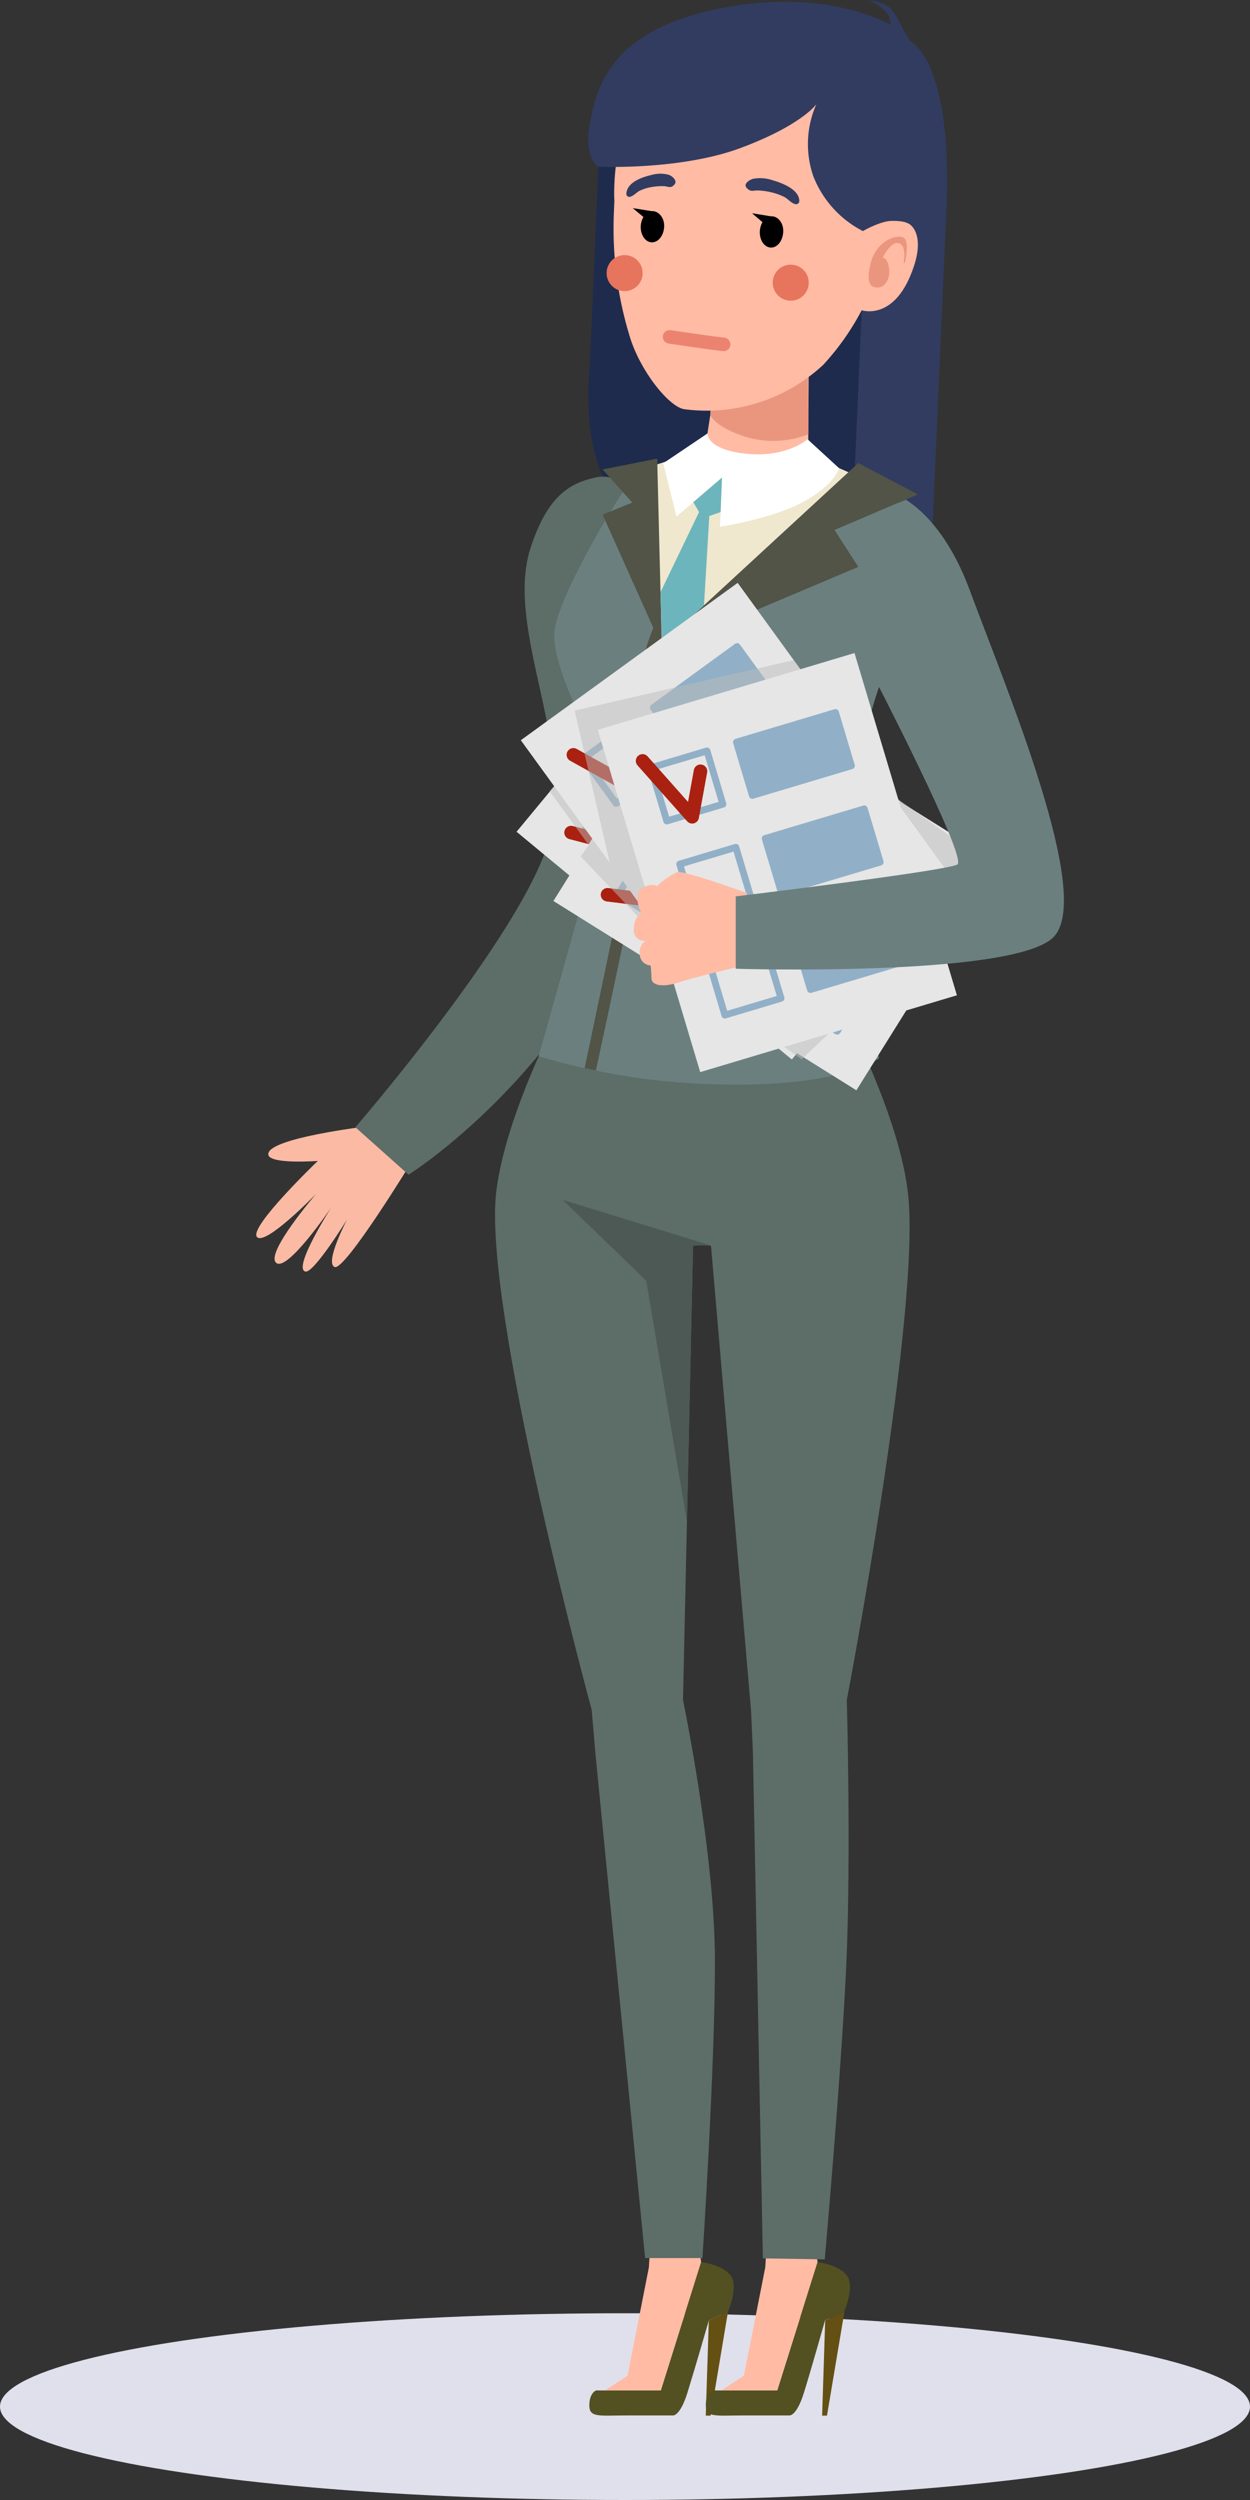 <?xml version="1.0" encoding="UTF-8"?> <svg xmlns="http://www.w3.org/2000/svg" viewBox="0 0 200 400"><rect x="0" y="0" width="200" height="400" fill="#333333" stroke="none"/> <defs> <style>.cls-1{isolation:isolate;}.cls-2{fill:#e0e0ec;}.cls-2,.cls-23{mix-blend-mode:multiply;}.cls-3{fill:#fabaa4;}.cls-4{fill:#313c60;}.cls-5{fill:#1f2b4c;}.cls-6{fill:#ffbba4;}.cls-7{fill:#ea967f;}.cls-8{fill:#5d6d67;}.cls-9{fill:#535022;}.cls-10{fill:#645013;}.cls-11{fill:#4d5954;}.cls-12{fill:#6b7f7f;}.cls-13{fill:#efe8ce;}.cls-14{fill:#515446;}.cls-15{fill:#fff;}.cls-16{fill:#6db5bc;}.cls-17{fill:#e7745d;}.cls-17,.cls-18{fill-rule:evenodd;}.cls-18,.cls-20,.cls-22{fill:none;}.cls-18{stroke:#eb8370;stroke-miterlimit:10;}.cls-18,.cls-20,.cls-21,.cls-22{stroke-linecap:round;}.cls-18,.cls-22{stroke-width:2.16px;}.cls-19{fill:#e6e6e6;}.cls-20,.cls-21{stroke:#91b0c7;stroke-width:1.1px;}.cls-20,.cls-21,.cls-22{stroke-linejoin:round;}.cls-21{fill:#91b0c7;}.cls-22{stroke:#aa2011;}.cls-23{fill:#bdbdbd;opacity:0.5;}</style> </defs> <g class="cls-1"> <g id="svg"> <ellipse class="cls-2" cx="100" cy="385.06" rx="100" ry="14.94"></ellipse> <path class="cls-3" d="M53.53,202.72c-1.62-.72,2-7.6,2-7.6s-5.34,8.66-6.67,8.33c-2.09-.53,4.15-10.27,4.15-10.27s-7.06,10.44-8.83,8.87S50.6,191,50.6,191s-8.22,8.49-9.5,6.9,9.75-12.15,9.75-12.15-7.7.58-7.92-1c-.37-2.64,15.93-4.55,15.93-4.55L66,185.67S55.16,203.45,53.53,202.72Z"></path> <path class="cls-4" d="M145.64,6.61s6.84,2.78,5.78,27.11S149,89.08,149,89.08L122.27,84.3s-.13-40.43.78-41.6,20.26-30,20.26-30Z"></path> <polygon class="cls-5" points="137.87 49.6 136.45 82.35 115.72 75.86 124.65 51.41 137.87 49.6"></polygon> <path class="cls-5" d="M95.74,26.67,94.36,58.56s-2.46,19.75,8.44,24.2,16.27,3.47,16.27,3.47L124.41,35,101.85,18.29Z"></path> <path class="cls-6" d="M114.64,60l-2.25,14.54s1,5,7.29,5.35a11.51,11.51,0,0,0,9.61-4.27l.11-19Z"></path> <path class="cls-7" d="M129.33,69.48a15.4,15.4,0,0,1-10,.43c-5.2-1.69-5.67-3.54-5.67-3.54l0-1,15.62-6.59Z"></path> <path class="cls-6" d="M98.3,32.15l-.07,1.73A58.84,58.84,0,0,0,100.81,54c1.69,5.45,6.29,11.18,8.73,11.48a27.39,27.39,0,0,0,22.16-7.09,40.73,40.73,0,0,0,6.17-8.75s4.68,1.61,7.68-5.28-.09-8.54-.09-8.54a5.81,5.81,0,0,0-4.45-.34c-2.42.84-2.95,1.53-2.95,1.53s4.8-14.34,2.82-21.77-17.06-14.38-30.44-8S98.3,32.15,98.3,32.15Z"></path> <path class="cls-7" d="M144.79,42s.75-3.17-.12-3.9-4.36.17-5.36,4,.48,4,1.38,3.88,1.83-1.4,1.54-3.14-1-1.6-1-1.6,1.27-2.69,2.58-2.33.77,3.12.77,3.12Z"></path> <path class="cls-4" d="M123.67,28.86a6.19,6.19,0,0,0-3.19-.25c-.45.12-1.64.77-1,1.47s1.07.37,1.73.39a10.87,10.87,0,0,1,2.4.35,9,9,0,0,1,1.91.71c.6.32,1.09,1,1.73,1.13a.51.51,0,0,0,.64-.49C127.88,30.26,125,29.24,123.67,28.86Z"></path> <path class="cls-4" d="M104.22,28a5,5,0,0,1,2.87,0c.39.15,1.4.9.8,1.55s-1,.28-1.57.24a9.34,9.34,0,0,0-2.17.16,6.91,6.91,0,0,0-1.76.55c-.57.26-1,.88-1.64,1a.47.47,0,0,1-.53-.54C100.35,29.06,103,28.28,104.22,28Z"></path> <path d="M104.44,33.78h-.2l-3-.48,1.71,1.42h0a3.21,3.21,0,0,0-.43,1.47c-.06,1.38.72,2.54,1.74,2.58s1.9-1,2-2.42S105.46,33.83,104.44,33.78Z"></path> <path d="M123.53,34.61h-.2l-3-.49L122,35.55h0a3.29,3.29,0,0,0-.43,1.48c-.06,1.38.72,2.53,1.74,2.58s1.89-1,2-2.42S124.55,34.65,123.53,34.61Z"></path> <path class="cls-4" d="M130.62,16.68a15.72,15.72,0,0,0-.5,11.49,16.7,16.7,0,0,0,7.94,8.8s2.87-1.64,4.62-1.62a8.56,8.56,0,0,1,2.34.23s2.13-16.33,2.36-21.64a15.11,15.11,0,0,0-2.95-9.26s-1.24-3.29-2.78-3.93A9.66,9.66,0,0,0,139.12,0s2.68,1.5,3,2.39A4.21,4.21,0,0,1,142.5,4s-9.91-6.09-27.17-2.68S95.62,13.43,94.44,19.39s1.3,7.28,1.3,7.28,13.07.62,22.78-3S130.62,16.68,130.62,16.68Z"></path> <path class="cls-8" d="M95.38,76.38a5.05,5.05,0,0,1,5.84,3.3c3.33,9.71,10.92,37.07,1.15,61.91-12.13,30.83-37,46.36-37,46.36l-8.51-7.59s25.07-29,30.54-44.51-7-35-2.43-48.43C87.71,79.18,91.31,77.25,95.38,76.38Z"></path> <path class="cls-9" d="M112.18,361.92l-6.45,20.55H95.37s-1.08.39-1.08,2.39,1.52,1.61,6.16,1.61h7.24s1.12.14,2.29-3.61,3.43-11.59,3.43-11.59l3.08-1.41s1.71-4,.44-5.75S112.18,361.92,112.18,361.92Z"></path> <polygon class="cls-10" points="116.48 369.86 113.7 386.5 112.92 386.5 113.41 371.27 116.48 369.86"></polygon> <polygon class="cls-6" points="104.36 354.37 103.82 362.79 100.4 380.13 96.78 382.47 105.73 382.47 112.18 361.92 111.1 354.37 104.36 354.37"></polygon> <path class="cls-9" d="M130.81,361.92l-6.45,20.55H114s-1.07.39-1.07,2.39,1.51,1.61,6.16,1.61h7.23s1.13.14,2.3-3.61S132,371.27,132,371.27l3.08-1.41s1.71-4,.44-5.75S130.81,361.92,130.81,361.92Z"></path> <polygon class="cls-10" points="135.11 369.86 132.32 386.5 131.54 386.5 132.03 371.27 135.11 369.86"></polygon> <polygon class="cls-6" points="122.98 354.37 122.44 362.79 119.02 380.13 115.41 382.47 124.36 382.47 130.81 361.92 129.73 354.37 122.98 354.37"></polygon> <path class="cls-8" d="M145.23,190.51c-2.34-18.3-19.12-44.73-19.12-44.73H98.54s-16.78,26.43-19.12,44.73,15.25,83.07,15.25,83.07l.61,7.14,7.94,80.57h9.17s2-30.2,2-47.49S109.28,272,109.28,272l1.61-72.67,1.43-.13,1.44.13,6.4,74.26.3,6.57,1.6,81.18,9.9.16s2.67-29.93,3.45-47.2.08-42.3.08-42.3S147.58,208.8,145.23,190.51Z"></path> <polygon class="cls-11" points="113.76 199.28 90.03 191.98 103.4 204.91 109.91 243.46 110.89 199.28 113.76 199.28"></polygon> <path class="cls-12" d="M143.63,79.38c-.52-.22-6.3-3.13-6.3-3.13l-4.27-1.81-4.56-1.27-8.34.3-7.52-1.56-2.21,1.23s-6.88,1.48-8.15,2.07S89.9,93.93,88.76,100.61s9.65,24.71,9.65,24.71L86.19,169a108.44,108.44,0,0,0,26.18,4.42c22.09,1,28.29-4.13,28.29-4.13s-9.69-31.79.12-59.76A68,68,0,0,0,143.63,79.38Z"></path> <path class="cls-13" d="M137.33,76.25,105.9,103.51l-1.85-28.86,8.59-2.74s1.38,2.94,7.16,3.2A14.4,14.4,0,0,0,129,72.59Z"></path> <polygon class="cls-14" points="137.33 74.09 104.05 104.77 137.33 90.7 133.52 84.79 146.87 79.11 137.33 74.09"></polygon> <polygon class="cls-14" points="105.9 103.51 105.15 73.38 96.42 75.11 101.16 80.41 96.42 82.35 105.9 103.51"></polygon> <path class="cls-15" d="M129.21,70.28s-3.37,3-9.82,2.32-6.17-3.26-6.17-3.26l-7.1,4.78,2.12,8.53,7.28-6.24-.32,7.87s8.31-1.25,13.36-4,5.69-5.37,5.69-5.37Z"></path> <path class="cls-14" d="M104.05,104.77s.57,17.63,0,23.34-8.71,43.17-8.71,43.17l-1.8-.37s8.69-41.31,9-43.34.68-22.7.68-23.26a30.57,30.57,0,0,1,1.32-3.87l1.58,2.9Z"></path> <polygon class="cls-16" points="115.3 81.93 113.49 82.57 112.64 96.85 105.94 103.03 105.68 94.75 111.85 81.93 110.93 80.35 115.52 76.41 115.3 81.93"></polygon> <path class="cls-17" d="M100.2,40.83a2.88,2.88,0,1,1-3.13,2.61A2.88,2.88,0,0,1,100.2,40.83Z"></path> <path class="cls-17" d="M126.78,42.36a2.88,2.88,0,1,1-3.13,2.6A2.88,2.88,0,0,1,126.78,42.36Z"></path> <path class="cls-18" d="M107.13,53.9s6.72,1,8.65,1.2"></path> <rect class="cls-19" x="96.91" y="106.2" width="42.87" height="57.16" transform="translate(297.62 129.51) rotate(129.6)"></rect> <rect class="cls-20" x="94.81" y="128.18" width="9.37" height="8.89" transform="translate(265.1 140.5) rotate(129.6)"></rect> <rect class="cls-21" x="102.62" y="114.41" width="16.54" height="8.89" transform="translate(273.15 109.17) rotate(129.6)"></rect> <polyline class="cls-22" points="100 129.44 102.94 136.24 91.37 133.21"></polyline> <rect class="cls-20" x="107.21" y="138.43" width="9.37" height="8.89" transform="translate(293.31 147.74) rotate(129.6)"></rect> <rect class="cls-21" x="115.02" y="124.66" width="16.54" height="8.89" transform="translate(301.35 116.41) rotate(129.6)"></rect> <rect class="cls-20" x="119.79" y="148.84" width="9.37" height="8.89" transform="translate(321.93 155.09) rotate(129.6)"></rect> <rect class="cls-21" x="127.6" y="135.07" width="16.54" height="8.89" transform="translate(329.98 123.77) rotate(129.6)"></rect> <polygon class="cls-23" points="106.31 151.9 87.93 126.58 113.08 99.61 146.75 131 152.48 138.89 118.68 163.43 106.31 151.9"></polygon> <rect class="cls-19" x="102.7" y="112.55" width="42.87" height="57.16" transform="translate(309.61 110.64) rotate(122)"></rect> <rect class="cls-20" x="100.49" y="137.05" width="9.37" height="8.89" transform="translate(280.9 127.26) rotate(122)"></rect> <rect class="cls-21" x="106.38" y="121.89" width="16.54" height="8.89" transform="translate(282.54 96.04) rotate(122)"></rect> <polyline class="cls-22" points="105.25 138.28 109.07 144.63 97.2 143.16"></polyline> <rect class="cls-20" x="114.14" y="145.57" width="9.37" height="8.89" transform="translate(309.01 128.73) rotate(122)"></rect> <rect class="cls-21" x="120.03" y="130.42" width="16.54" height="8.89" transform="translate(310.64 97.52) rotate(122)"></rect> <rect class="cls-20" x="127.99" y="154.23" width="9.37" height="8.89" transform="translate(337.54 130.23) rotate(122)"></rect> <rect class="cls-21" x="133.87" y="139.07" width="16.54" height="8.89" transform="translate(339.17 99.01) rotate(122)"></rect> <polygon class="cls-23" points="114.48 159.7 92.91 137.04 114.27 106.97 151.8 133.63 158.53 140.7 128.27 169.49 114.48 159.7"></polygon> <rect class="cls-19" x="96.04" y="100.42" width="42.87" height="57.16" transform="translate(288.31 164.38) rotate(144.03)"></rect> <rect class="cls-20" x="95.07" y="117.77" width="9.37" height="8.89" transform="translate(252.29 162.52) rotate(144.03)"></rect> <rect class="cls-21" x="105.95" y="107.27" width="16.54" height="8.89" transform="matrix(-0.81, 0.59, -0.59, -0.81, 272.29, 135.03)"></rect> <polyline class="cls-22" points="101.03 119.26 102.19 126.58 91.74 120.77"></polyline> <polygon class="cls-23" points="137.37 119.92 143.28 145.57 116.91 164.71 97.56 138.05 91.94 113.7 126.99 105.62 137.37 119.92"></polygon> <rect class="cls-19" x="102.94" y="109.44" width="42.87" height="57.16" transform="translate(283.1 234.58) rotate(163.34)"></rect> <rect class="cls-20" x="105.22" y="121.32" width="9.37" height="8.89" transform="translate(251.25 214.73) rotate(163.34)"></rect> <rect class="cls-21" x="118.75" y="116.19" width="16.54" height="8.89" transform="translate(283.3 199.79) rotate(163.34)"></rect> <polyline class="cls-22" points="112.08 123.4 110.75 130.69 102.81 121.74"></polyline> <rect class="cls-20" x="109.83" y="136.73" width="9.37" height="8.89" transform="translate(264.7 243.59) rotate(163.34)"></rect> <rect class="cls-21" x="123.37" y="131.61" width="16.54" height="8.89" transform="translate(296.75 228.65) rotate(163.34)"></rect> <rect class="cls-20" x="114.51" y="152.38" width="9.37" height="8.89" transform="translate(278.35 272.88) rotate(163.34)"></rect> <rect class="cls-21" x="128.05" y="147.25" width="16.54" height="8.89" transform="translate(310.41 257.94) rotate(163.34)"></rect> <path class="cls-6" d="M119.53,142.9s-10-3.66-11.17-3.35a11,11,0,0,0-3.2,2.2,2.74,2.74,0,0,0-2.76.65c-1.06,1.26.25,3.81.25,3.81s-1.22.33-1.24,2.42a1.68,1.68,0,0,0,1.87,1.89,2.33,2.33,0,0,0-.92,2.27,1.85,1.85,0,0,0,1.75,1.69s.1,1.12.13,2.08,1.44,1.58,4.51.58,10.47-2.69,10.47-2.69Z"></path> <path class="cls-12" d="M139.19,107.08l1-25.13,4.76-2c3.09,2,7.15,6.2,10.25,14.59,5.77,15.62,20,49.23,13.24,55.52S117.72,155,117.72,155V143.42s33.76-4.08,35.46-5.1S139.19,107.08,139.19,107.08Z"></path> </g> </g> </svg> 